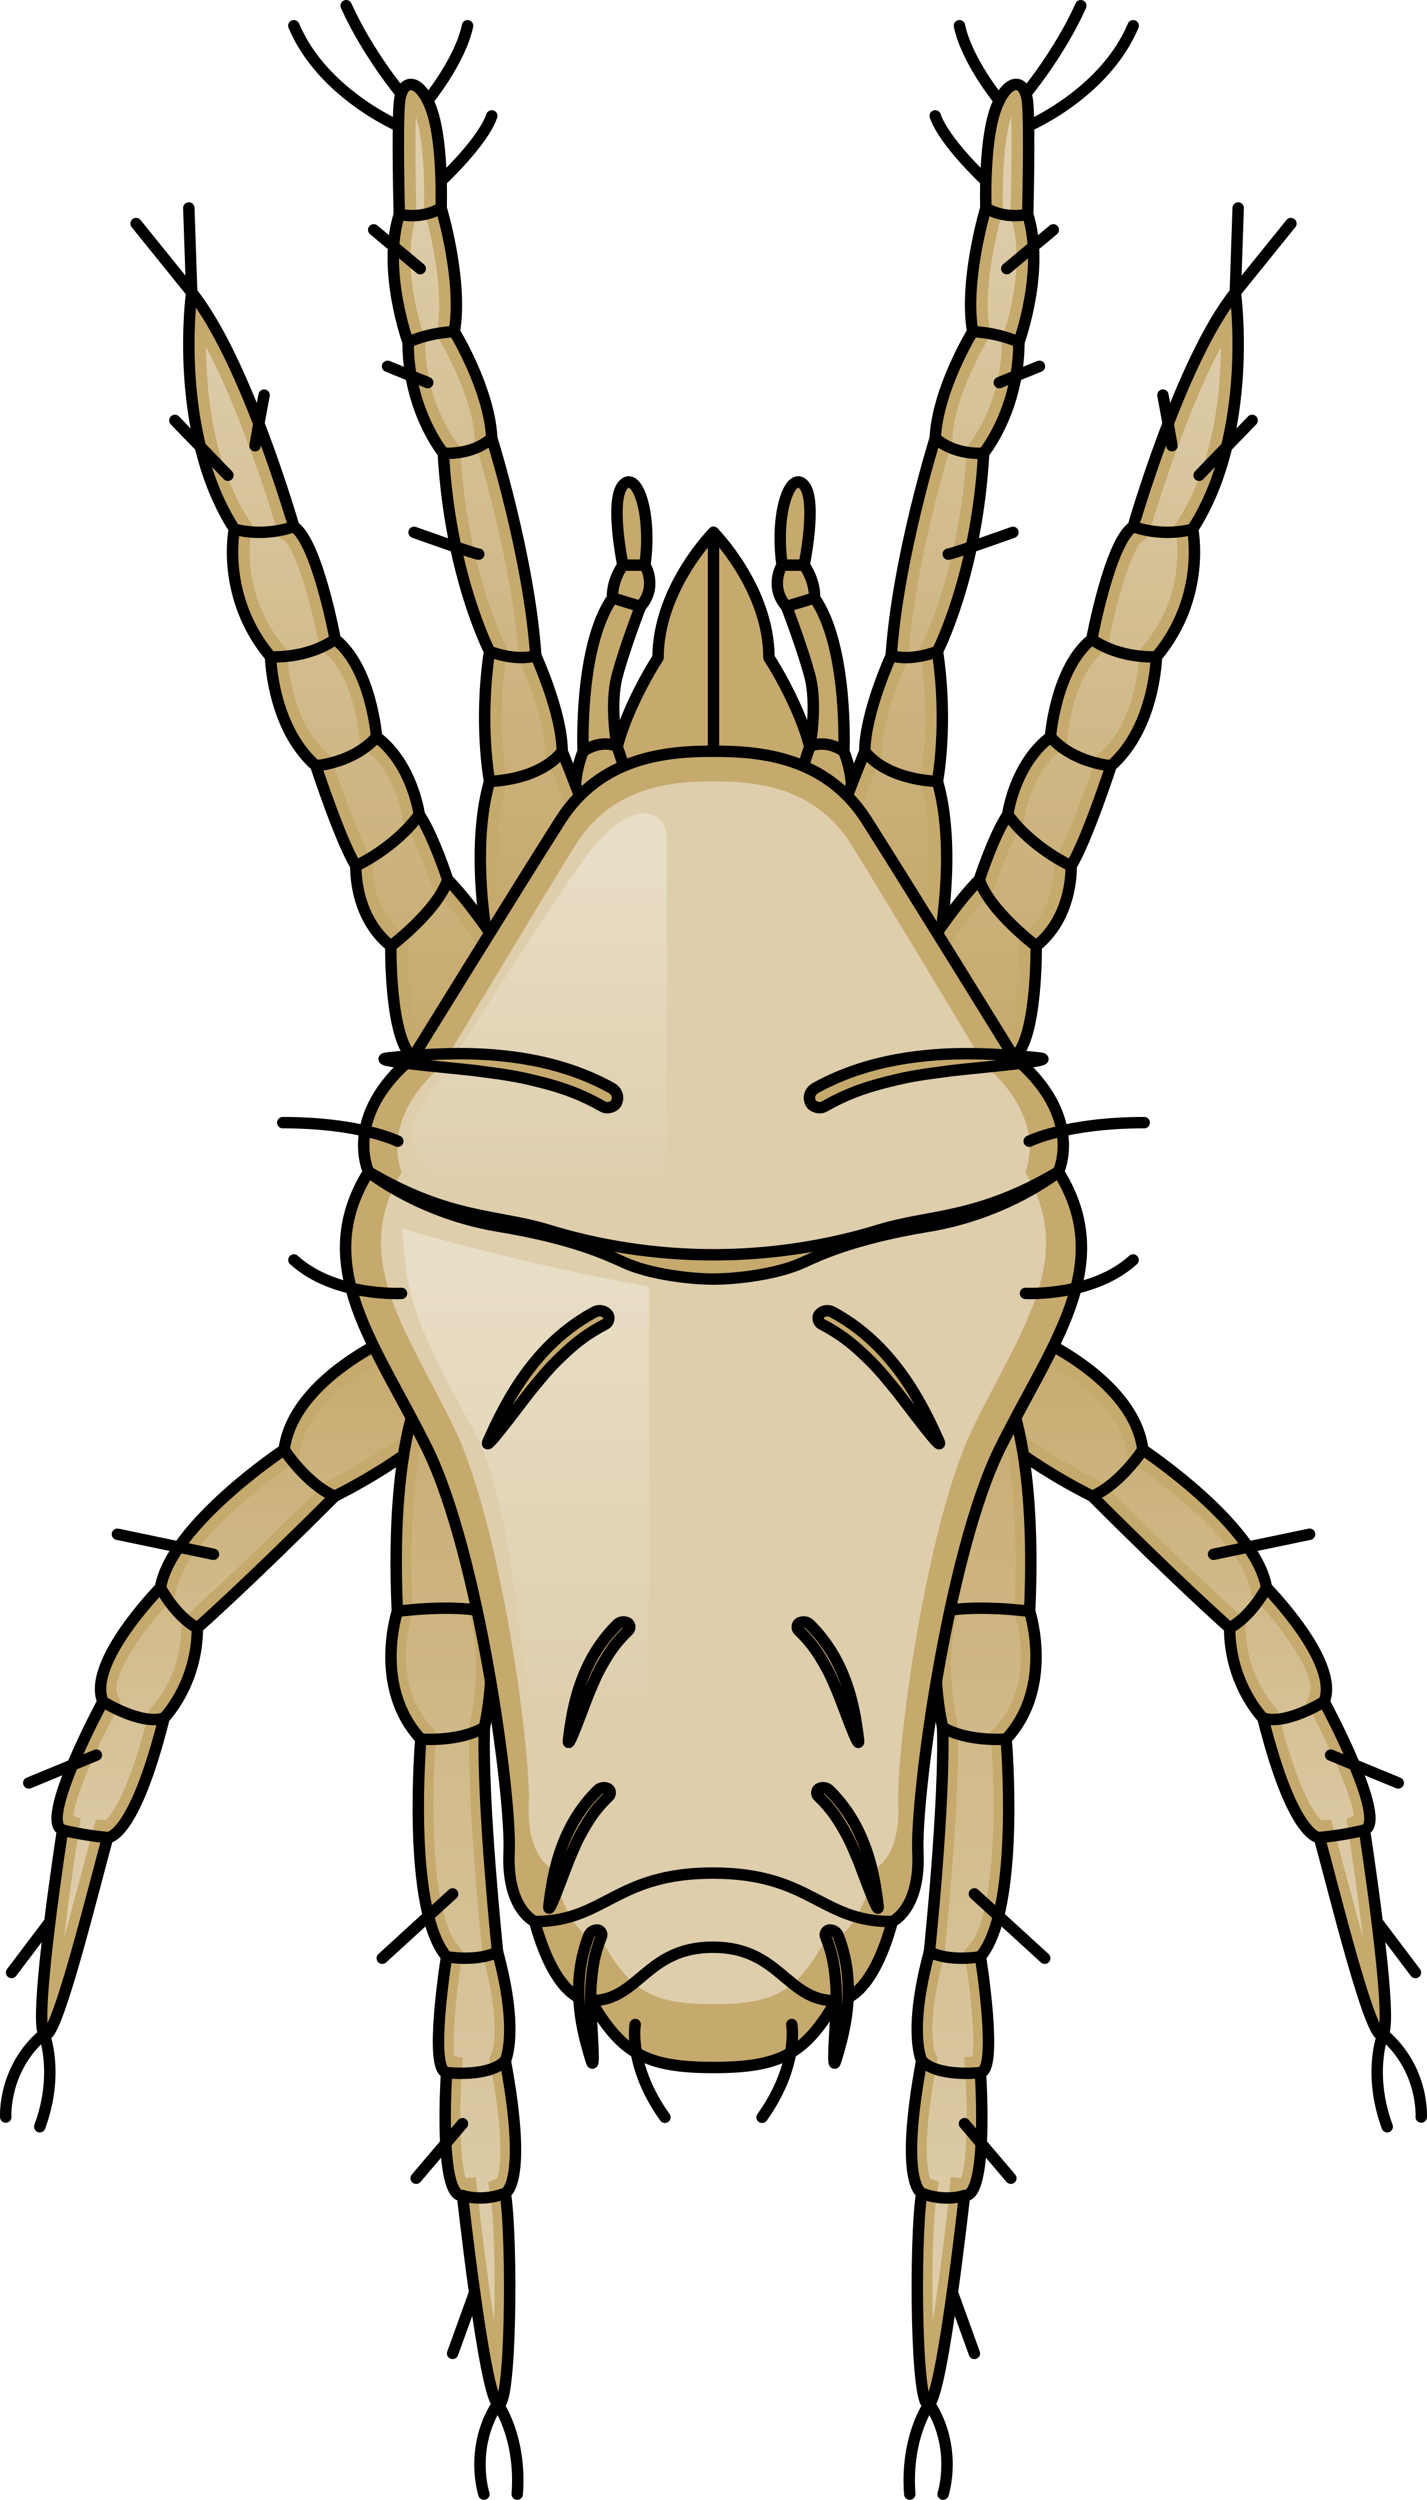 <?xml version="1.0" encoding="utf-8"?>
<!-- Generator: Adobe Illustrator 26.0.2, SVG Export Plug-In . SVG Version: 6.00 Build 0)  -->
<svg version="1.1" id="Camada_1" xmlns="http://www.w3.org/2000/svg" xmlns:xlink="http://www.w3.org/1999/xlink" x="0px" y="0px"
	 width="125px" height="218.886px" viewBox="0 0 125 218.886" enable-background="new 0 0 125 218.886" xml:space="preserve">
<g>
	<g>
		<g>
			<path fill="#C6A96D" d="M34.889,116.815c0,0-9.189,3.75-9.999,10.123c0,0-9.89,6.556-10.834,12.078c0,0-6.46,6.554-5.045,9.977
				c0,0-5.655,10.453-3.53,11.247c0,0-2.558,16.517-1.629,17.857c0.93,1.34,4.44-13.159,5.58-17.199c0,0,2.273,0.177,4.943-10.468
				c0,0,2.912-2.968,2.912-7.889c0,0,4.383-3.867,12.034-11.531c0,0,7.837-3.82,10.529-7.746
				C39.851,123.262,41.761,117.268,34.889,116.815z"/>
			<linearGradient id="SVGID_1_" gradientUnits="userSpaceOnUse" x1="22.154" y1="168.021" x2="22.154" y2="116.73">
				<stop  offset="0" style="stop-color:#DECEAC"/>
				<stop  offset="1" style="stop-color:#C6A96D"/>
			</linearGradient>
			<path fill="url(#SVGID_1_)" d="M5.621,169.628c0.334-2.862,0.78-6.126,1.248-9.145l0.192-1.243l-0.651-0.243
				c0.123-1.429,1.789-5.502,3.819-9.256l0.356-0.658l-0.288-0.696c-0.661-1.599,2.321-5.839,4.728-8.285l0.331-0.337l0.082-0.479
				c0.682-3.986,7.589-9.346,10.194-11.074l0.562-0.373l0.089-0.699c0.55-4.331,6.301-7.7,8.822-8.802
				c1.574,0.152,2.637,0.649,3.16,1.481c0.61,0.969,0.407,2.278,0.301,2.767c-2.151,2.901-7.791,6.064-9.83,7.06l-0.21,0.103
				l-0.169,0.169c-7.523,7.535-11.924,11.43-11.968,11.469l-0.51,0.45v0.705c0,4.177-2.457,6.784-2.482,6.81l-0.276,0.288
				l-0.105,0.403c-1.831,7.301-3.387,9.008-3.777,9.338l-0.829-0.064l-0.325,1.15c-0.225,0.798-0.542,2.001-0.914,3.409
				C6.798,165.291,6.227,167.455,5.621,169.628z"/>
			<path fill="none" stroke="#000000" stroke-linecap="round" stroke-linejoin="round" stroke-miterlimit="10" d="M34.889,116.815
				c0,0-9.189,3.75-9.999,10.123c0,0-9.89,6.556-10.834,12.078c0,0-6.46,6.554-5.045,9.977c0,0-5.655,10.453-3.53,11.247
				c0,0-2.558,16.517-1.629,17.857c0.93,1.34,4.44-13.159,5.58-17.199c0,0,2.273,0.177,4.943-10.468c0,0,2.912-2.968,2.912-7.889
				c0,0,4.383-3.867,12.034-11.531c0,0,7.837-3.82,10.529-7.746C39.851,123.262,41.761,117.268,34.889,116.815z"/>
			<path fill="none" stroke="#000000" stroke-linecap="round" stroke-linejoin="round" stroke-miterlimit="10" d="M24.89,126.938
				c0,0,1.969,3.024,4.432,4.071"/>
			<path fill="none" stroke="#000000" stroke-linecap="round" stroke-linejoin="round" stroke-miterlimit="10" d="M14.056,139.016
				c0,0,1.297,2.495,3.232,3.524"/>
			<path fill="none" stroke="#000000" stroke-linecap="round" stroke-linejoin="round" stroke-miterlimit="10" d="M9.011,148.992
				c0,0,3.352,2.11,5.365,1.437"/>
			<path fill="none" stroke="#000000" stroke-linecap="round" stroke-linejoin="round" stroke-miterlimit="10" d="M5.481,160.239
				c0,0,1.659,0.44,3.952,0.658"/>
			
				<line fill="none" stroke="#000000" stroke-linecap="round" stroke-linejoin="round" stroke-miterlimit="10" x1="18.696" y1="136.093" x2="10.286" y2="134.338"/>
			
				<line fill="none" stroke="#000000" stroke-linecap="round" stroke-linejoin="round" stroke-miterlimit="10" x1="8.441" y1="153.675" x2="2.52" y2="156.116"/>
			
				<line fill="none" stroke="#000000" stroke-linecap="round" stroke-linejoin="round" stroke-miterlimit="10" x1="4.365" y1="168.281" x2="1.015" y2="172.714"/>
			<path fill="none" stroke="#000000" stroke-linecap="round" stroke-linejoin="round" stroke-miterlimit="10" d="M0.504,185.369
				c0,0-0.265-4.248,3.348-7.273c0,0,1.371,3.39-0.368,8.121"/>
		</g>
		<g>
			<path fill="#C6A96D" d="M90.111,116.815c0,0,9.189,3.75,9.999,10.123c0,0,9.89,6.556,10.834,12.078c0,0,6.46,6.554,5.045,9.977
				c0,0,5.655,10.453,3.53,11.247c0,0,2.558,16.517,1.629,17.857c-0.93,1.34-4.44-13.159-5.58-17.199c0,0-2.273,0.177-4.943-10.468
				c0,0-2.912-2.968-2.912-7.889c0,0-4.383-3.867-12.034-11.531c0,0-7.837-3.82-10.529-7.746
				C85.149,123.262,83.239,117.268,90.111,116.815z"/>
			
				<linearGradient id="SVGID_00000116203757361332980110000010016084943478287500_" gradientUnits="userSpaceOnUse" x1="-1212.364" y1="168.021" x2="-1212.364" y2="116.73" gradientTransform="matrix(-1 0 0 1 -1109.518 0)">
				<stop  offset="0" style="stop-color:#DECEAC"/>
				<stop  offset="1" style="stop-color:#C6A96D"/>
			</linearGradient>
			<path fill="url(#SVGID_00000116203757361332980110000010016084943478287500_)" d="M119.379,169.628
				c-0.334-2.862-0.78-6.126-1.248-9.145l-0.192-1.243l0.651-0.243c-0.123-1.429-1.789-5.502-3.819-9.256l-0.356-0.658l0.288-0.696
				c0.661-1.599-2.321-5.839-4.728-8.285l-0.331-0.337l-0.082-0.479c-0.682-3.986-7.589-9.346-10.194-11.074l-0.562-0.373
				l-0.089-0.699c-0.55-4.331-6.301-7.7-8.822-8.802c-1.574,0.152-2.637,0.649-3.16,1.481c-0.61,0.969-0.407,2.278-0.3,2.767
				c2.151,2.901,7.791,6.064,9.83,7.06l0.21,0.103l0.169,0.169c7.523,7.535,11.924,11.43,11.968,11.469l0.51,0.45v0.705
				c0,4.177,2.457,6.784,2.482,6.81l0.276,0.288l0.105,0.403c1.831,7.301,3.387,9.008,3.777,9.338l0.829-0.064l0.325,1.15
				c0.225,0.798,0.542,2.001,0.914,3.409C118.202,165.291,118.773,167.455,119.379,169.628z"/>
			<path fill="none" stroke="#000000" stroke-linecap="round" stroke-linejoin="round" stroke-miterlimit="10" d="M90.111,116.815
				c0,0,9.189,3.75,9.999,10.123c0,0,9.89,6.556,10.834,12.078c0,0,6.46,6.554,5.045,9.977c0,0,5.655,10.453,3.53,11.247
				c0,0,2.558,16.517,1.629,17.857c-0.93,1.34-4.44-13.159-5.58-17.199c0,0-2.273,0.177-4.943-10.468c0,0-2.912-2.968-2.912-7.889
				c0,0-4.383-3.867-12.034-11.531c0,0-7.837-3.82-10.529-7.746C85.149,123.262,83.239,117.268,90.111,116.815z"/>
			<path fill="none" stroke="#000000" stroke-linecap="round" stroke-linejoin="round" stroke-miterlimit="10" d="M100.11,126.938
				c0,0-1.969,3.024-4.432,4.071"/>
			<path fill="none" stroke="#000000" stroke-linecap="round" stroke-linejoin="round" stroke-miterlimit="10" d="M110.944,139.016
				c0,0-1.297,2.495-3.232,3.524"/>
			<path fill="none" stroke="#000000" stroke-linecap="round" stroke-linejoin="round" stroke-miterlimit="10" d="M115.989,148.992
				c0,0-3.352,2.11-5.365,1.437"/>
			<path fill="none" stroke="#000000" stroke-linecap="round" stroke-linejoin="round" stroke-miterlimit="10" d="M119.519,160.239
				c0,0-1.659,0.44-3.952,0.658"/>
			
				<line fill="none" stroke="#000000" stroke-linecap="round" stroke-linejoin="round" stroke-miterlimit="10" x1="106.304" y1="136.093" x2="114.714" y2="134.338"/>
			
				<line fill="none" stroke="#000000" stroke-linecap="round" stroke-linejoin="round" stroke-miterlimit="10" x1="116.559" y1="153.675" x2="122.48" y2="156.116"/>
			
				<line fill="none" stroke="#000000" stroke-linecap="round" stroke-linejoin="round" stroke-miterlimit="10" x1="120.635" y1="168.281" x2="123.985" y2="172.714"/>
			<path fill="none" stroke="#000000" stroke-linecap="round" stroke-linejoin="round" stroke-miterlimit="10" d="M124.496,185.369
				c0,0,0.265-4.248-3.348-7.273c0,0-1.37,3.39,0.368,8.121"/>
		</g>
	</g>
	<g>
		<g>
			<path fill="#C6A96D" d="M39.117,118.309c0,0-5.186,2.899-4.312,22.781c0,0-2.171,6.627,2.059,11.183
				c0,0-1.273,14.911,2.253,19.053c0,0-1.591,9.941,0,10.148c0,0-0.73,10.976,1.398,10.769c0,0,1.889,17.189,3.072,18.225
				c1.183,1.036,1.328-14.29,0.676-18.432c0,0,2.007-0.828,0-11.598c0,0,1.236-2.485-0.676-9.527c0,0-1.365-13.047-1.155-19.675
				c0,0,1.337-5.592,0-10.148c0,0,1.323-11.183,1.831-14.083C44.77,124.108,41.479,114.688,39.117,118.309z"/>
			
				<linearGradient id="SVGID_00000151528687346738092500000014412578896734453680_" gradientUnits="userSpaceOnUse" x1="39.696" y1="200.627" x2="39.696" y2="113.489">
				<stop  offset="0" style="stop-color:#DECEAC"/>
				<stop  offset="1" style="stop-color:#C6A96D"/>
			</linearGradient>
			<path fill="url(#SVGID_00000151528687346738092500000014412578896734453680_)" d="M43.289,203.249
				c-0.509-3.297-1.042-7.413-1.457-11.189l-0.158-1.434l-0.88,0.085c-0.445-1.194-0.612-5.222-0.354-9.124l0.096-1.438
				l-0.736-0.096c-0.195-1.295,0.065-4.968,0.623-8.46l0.121-0.754l-0.47-0.553c-2.257-2.652-2.356-12.368-1.888-17.87l0.062-0.726
				l-0.468-0.504c-3.528-3.8-1.804-9.348-1.728-9.582l0.091-0.283l-0.012-0.307c-0.799-18.18,3.577-21.36,3.622-21.39l0.289-0.162
				l0.145-0.266c0.064-0.097,0.113-0.155,0.146-0.188c1.18,0.5,2.927,6.002,2.629,7.706c-0.51,2.912-1.789,13.717-1.844,14.176
				l-0.041,0.342l0.096,0.328c1.197,4.082-0.009,9.234-0.022,9.285l-0.039,0.166l-0.006,0.172
				c-0.212,6.666,1.107,19.367,1.163,19.904l0.014,0.135l0.035,0.13c1.657,6.103,0.772,8.381,0.763,8.402l-0.245,0.492l0.127,0.5
				c0.992,5.325,0.953,7.975,0.745,9.26c-0.062,0.387-0.135,0.614-0.185,0.737l-0.764,0.315l0.196,1.239
				C43.29,194.426,43.388,199.219,43.289,203.249z"/>
			<path fill="none" stroke="#000000" stroke-linecap="round" stroke-linejoin="round" stroke-miterlimit="10" d="M39.117,118.309
				c0,0-5.186,2.899-4.312,22.781c0,0-2.171,6.627,2.059,11.183c0,0-1.273,14.911,2.253,19.053c0,0-1.591,9.941,0,10.148
				c0,0-0.73,10.976,1.398,10.769c0,0,1.889,17.189,3.072,18.225c1.183,1.036,1.328-14.29,0.676-18.432c0,0,2.007-0.828,0-11.598
				c0,0,1.236-2.485-0.676-9.527c0,0-1.365-13.047-1.155-19.675c0,0,1.337-5.592,0-10.148c0,0,1.323-11.183,1.831-14.083
				C44.77,124.108,41.479,114.688,39.117,118.309z"/>
			<path fill="none" stroke="#000000" stroke-linecap="round" stroke-linejoin="round" stroke-miterlimit="10" d="M34.805,141.09
				c0,0,4.515-0.621,7.627,0"/>
			<path fill="none" stroke="#000000" stroke-linecap="round" stroke-linejoin="round" stroke-miterlimit="10" d="M36.864,152.273
				c0,0,3.37,0.286,5.568-1.036"/>
			<path fill="none" stroke="#000000" stroke-linecap="round" stroke-linejoin="round" stroke-miterlimit="10" d="M39.117,171.327
				c0,0,2.591,0.497,4.47-0.414"/>
			<path fill="none" stroke="#000000" stroke-linecap="round" stroke-linejoin="round" stroke-miterlimit="10" d="M39.117,181.475
				c0,0,3.703,0.447,5.145-1.036"/>
			<path fill="none" stroke="#000000" stroke-linecap="round" stroke-linejoin="round" stroke-miterlimit="10" d="M40.515,192.244
				c0,0,1.708,0.592,3.748-0.207"/>
			
				<line fill="none" stroke="#000000" stroke-linecap="round" stroke-linejoin="round" stroke-miterlimit="10" x1="39.648" y1="165.832" x2="33.485" y2="171.462"/>
			
				<line fill="none" stroke="#000000" stroke-linecap="round" stroke-linejoin="round" stroke-miterlimit="10" x1="40.515" y1="185.949" x2="36.455" y2="190.726"/>
			
				<line fill="none" stroke="#000000" stroke-linecap="round" stroke-linejoin="round" stroke-miterlimit="10" x1="41.575" y1="200.735" x2="39.648" y2="206.065"/>
			<path fill="none" stroke="#000000" stroke-linecap="round" stroke-linejoin="round" stroke-miterlimit="10" d="M42.388,218.386
				c0,0-1.316-4.017,1.198-7.917c0,0,2.103,2.888,1.722,7.917"/>
		</g>
		<g>
			<path fill="#C6A96D" d="M85.883,118.309c0,0,5.186,2.899,4.312,22.781c0,0,2.171,6.627-2.059,11.183
				c0,0,1.273,14.911-2.253,19.053c0,0,1.591,9.941,0,10.148c0,0,0.73,10.976-1.398,10.769c0,0-1.889,17.189-3.072,18.225
				s-1.328-14.29-0.676-18.432c0,0-2.007-0.828,0-11.598c0,0-1.236-2.485,0.676-9.527c0,0,1.365-13.047,1.155-19.675
				c0,0-1.337-5.592,0-10.148c0,0-1.323-11.183-1.831-14.083C80.23,124.108,83.521,114.688,85.883,118.309z"/>
			
				<linearGradient id="SVGID_00000041259844865784116230000011936843206579637430_" gradientUnits="userSpaceOnUse" x1="85.306" y1="200.627" x2="85.306" y2="113.489">
				<stop  offset="0" style="stop-color:#DECEAC"/>
				<stop  offset="1" style="stop-color:#C6A96D"/>
			</linearGradient>
			<path fill="url(#SVGID_00000041259844865784116230000011936843206579637430_)" d="M81.711,203.249
				c-0.099-4.03-0.002-8.823,0.333-10.949l0.196-1.239l-0.763-0.315c-0.199-0.5-0.79-2.756,0.559-9.997l0.103-0.552l-0.245-0.492
				c0,0.001,0,0.001,0,0.001c0.004,0-0.859-2.288,0.787-8.352l0.035-0.13l0.014-0.135c0.056-0.537,1.375-13.238,1.163-19.904
				l-0.005-0.17l-0.039-0.166c-0.013-0.052-1.213-5.227-0.022-9.287l0.096-0.328l-0.041-0.342
				c-0.054-0.459-1.334-11.264-1.844-14.176c-0.296-1.691,1.423-7.125,2.636-7.697c0.033,0.034,0.08,0.091,0.138,0.18l0.191,0.293
				l0.289,0.162c-0.002,0.002,4.374,3.183,3.575,21.362l-0.013,0.307l0.094,0.288c0.073,0.229,1.798,5.777-1.73,9.577l-0.468,0.503
				l0.062,0.727c0.468,5.502,0.369,15.218-1.888,17.87l-0.47,0.553l0.121,0.754c0.558,3.492,0.818,7.164,0.623,8.46l-0.736,0.096
				l0.095,1.438c0.258,3.905,0.091,7.936-0.355,9.127l-0.935-0.091l-0.102,1.437C82.753,195.836,82.22,199.952,81.711,203.249z"/>
			<path fill="none" stroke="#000000" stroke-linecap="round" stroke-linejoin="round" stroke-miterlimit="10" d="M85.883,118.309
				c0,0,5.186,2.899,4.312,22.781c0,0,2.171,6.627-2.059,11.183c0,0,1.273,14.911-2.253,19.053c0,0,1.591,9.941,0,10.148
				c0,0,0.73,10.976-1.398,10.769c0,0-1.889,17.189-3.072,18.225s-1.328-14.29-0.676-18.432c0,0-2.007-0.828,0-11.598
				c0,0-1.236-2.485,0.676-9.527c0,0,1.365-13.047,1.155-19.675c0,0-1.337-5.592,0-10.148c0,0-1.323-11.183-1.831-14.083
				C80.23,124.108,83.521,114.688,85.883,118.309z"/>
			<path fill="none" stroke="#000000" stroke-linecap="round" stroke-linejoin="round" stroke-miterlimit="10" d="M90.195,141.09
				c0,0-4.515-0.621-7.627,0"/>
			<path fill="none" stroke="#000000" stroke-linecap="round" stroke-linejoin="round" stroke-miterlimit="10" d="M88.136,152.273
				c0,0-3.37,0.286-5.568-1.036"/>
			<path fill="none" stroke="#000000" stroke-linecap="round" stroke-linejoin="round" stroke-miterlimit="10" d="M85.883,171.327
				c0,0-2.591,0.497-4.47-0.414"/>
			<path fill="none" stroke="#000000" stroke-linecap="round" stroke-linejoin="round" stroke-miterlimit="10" d="M85.883,181.475
				c0,0-3.703,0.447-5.145-1.036"/>
			<path fill="none" stroke="#000000" stroke-linecap="round" stroke-linejoin="round" stroke-miterlimit="10" d="M84.485,192.244
				c0,0-1.708,0.592-3.748-0.207"/>
			
				<line fill="none" stroke="#000000" stroke-linecap="round" stroke-linejoin="round" stroke-miterlimit="10" x1="85.352" y1="165.832" x2="91.515" y2="171.462"/>
			
				<line fill="none" stroke="#000000" stroke-linecap="round" stroke-linejoin="round" stroke-miterlimit="10" x1="84.485" y1="185.949" x2="88.545" y2="190.726"/>
			
				<line fill="none" stroke="#000000" stroke-linecap="round" stroke-linejoin="round" stroke-miterlimit="10" x1="83.425" y1="200.735" x2="85.352" y2="206.065"/>
			<path fill="none" stroke="#000000" stroke-linecap="round" stroke-linejoin="round" stroke-miterlimit="10" d="M82.612,218.386
				c0,0,1.316-4.017-1.198-7.917c0,0-2.103,2.888-1.722,7.917"/>
		</g>
	</g>
	<g>
		<g>
			<path fill="#C6A96D" stroke="#000000" stroke-linecap="round" stroke-linejoin="round" stroke-miterlimit="10" d="M62.5,65.777
				V46.612c0,0-4.856,4.887-4.856,10.968c0,0-4.44,6.725-3.992,11.549L62.5,65.777z"/>
			<path fill="#C6A96D" stroke="#000000" stroke-linecap="round" stroke-linejoin="round" stroke-miterlimit="10" d="M62.5,65.777
				V46.612c0,0,4.856,4.887,4.856,10.968c0,0,4.44,6.725,3.992,11.549L62.5,65.777z"/>
		</g>
		<g>
			<path fill="#C6A96D" d="M54.561,49.483c0,0-1.161-5.619,0-6.992c1.161-1.373,2.58,2.248,1.935,6.992c0,0,1.161,1.873-0.387,3.621
				c0,0-1.419,3.669-2.064,6.142c-0.645,2.473,0,6.094,0,6.094s1.421,3.726,1.291,5.983l-4.258,1.259c0,0-1.548-2.852,0-6.795
				c0,0-0.399-9.18,2.574-13.432C53.652,52.355,53.529,50.981,54.561,49.483z"/>
			<path fill="none" stroke="#000000" stroke-linecap="round" stroke-linejoin="round" stroke-miterlimit="10" d="M54.561,49.483
				c0,0-1.161-5.619,0-6.992c1.161-1.373,2.58,2.248,1.935,6.992c0,0,1.161,1.873-0.387,3.621c0,0-1.419,3.669-2.064,6.142
				c-0.645,2.473,0,6.094,0,6.094s1.421,3.726,1.291,5.983l-4.258,1.259c0,0-1.548-2.852,0-6.795c0,0-0.399-9.18,2.574-13.432
				C53.652,52.355,53.529,50.981,54.561,49.483z"/>
			
				<line fill="none" stroke="#000000" stroke-linecap="round" stroke-linejoin="round" stroke-miterlimit="10" x1="54.561" y1="49.483" x2="56.496" y2="49.483"/>
			
				<line fill="none" stroke="#000000" stroke-linecap="round" stroke-linejoin="round" stroke-miterlimit="10" x1="53.652" y1="52.355" x2="56.109" y2="53.104"/>
			<path fill="none" stroke="#000000" stroke-linecap="round" stroke-linejoin="round" stroke-miterlimit="10" d="M51.079,65.787
				c0,0,1.419-1.071,2.967-0.447"/>
		</g>
		<g>
			<path fill="#C6A96D" d="M70.439,49.483c0,0,1.161-5.619,0-6.992c-1.161-1.373-2.58,2.248-1.935,6.992
				c0,0-1.161,1.873,0.387,3.621c0,0,1.419,3.669,2.064,6.142c0.645,2.473,0,6.094,0,6.094s-1.421,3.726-1.291,5.983l4.258,1.259
				c0,0,1.548-2.852,0-6.795c0,0,0.399-9.18-2.574-13.432C71.348,52.355,71.47,50.981,70.439,49.483z"/>
			<path fill="none" stroke="#000000" stroke-linecap="round" stroke-linejoin="round" stroke-miterlimit="10" d="M70.439,49.483
				c0,0,1.161-5.619,0-6.992c-1.161-1.373-2.58,2.248-1.935,6.992c0,0-1.161,1.873,0.387,3.621c0,0,1.419,3.669,2.064,6.142
				c0.645,2.473,0,6.094,0,6.094s-1.421,3.726-1.291,5.983l4.258,1.259c0,0,1.548-2.852,0-6.795c0,0,0.399-9.18-2.574-13.432
				C71.348,52.355,71.47,50.981,70.439,49.483z"/>
			
				<line fill="none" stroke="#000000" stroke-linecap="round" stroke-linejoin="round" stroke-miterlimit="10" x1="70.439" y1="49.483" x2="68.504" y2="49.483"/>
			
				<line fill="none" stroke="#000000" stroke-linecap="round" stroke-linejoin="round" stroke-miterlimit="10" x1="71.348" y1="52.355" x2="68.891" y2="53.104"/>
			<path fill="none" stroke="#000000" stroke-linecap="round" stroke-linejoin="round" stroke-miterlimit="10" d="M73.921,65.787
				c0,0-1.419-1.071-2.967-0.447"/>
		</g>
	</g>
	<g>
		<g>
			<path fill="#C6A96D" d="M43.076,84.468c0,0-2.121-9.332-0.193-16.051c0,0-0.964-5.039,0-11.385c0,0-3.471-6.719-4.049-17.358
				c0,0-3.085-3.733-3.085-9.706c0,0-2.314-6.346-0.771-11.199c0,0-0.193-7.279,0-9.706c0.193-2.426,1.928-2.24,2.892,0.747
				c0.964,2.986,0.771,8.399,0.771,8.399s1.928,6.346,1.157,10.825c0,0,3.085,5.039,3.278,9.332c0,0,3.278,10.452,3.856,19.038
				c0,0,2.314,5.039,2.314,8.399c0,0,3.856,9.332,4.628,13.625L43.076,84.468z"/>
			
				<linearGradient id="SVGID_00000125588099305066212380000011336888367678947208_" gradientUnits="userSpaceOnUse" x1="44.05" y1="15.464" x2="44.05" y2="79.477">
				<stop  offset="0" style="stop-color:#DECEAC"/>
				<stop  offset="1" style="stop-color:#C6A96D"/>
			</linearGradient>
			<path fill="url(#SVGID_00000125588099305066212380000011336888367678947208_)" d="M44.195,82.29
				c-0.484-2.967-1.172-8.921,0.13-13.46l0.098-0.343l-0.066-0.352c-0.009-0.048-0.9-4.889,0.009-10.88l0.073-0.481l-0.224-0.433
				c-0.032-0.062-3.332-6.6-3.884-16.75l-0.026-0.494l-0.315-0.381c-0.023-0.028-2.742-3.436-2.742-8.75v-0.264l-0.09-0.249
				c-0.021-0.059-2.117-5.936-0.751-10.231l0.077-0.241l-0.007-0.253c-0.002-0.063-0.146-5.609-0.056-8.521
				c0.007,0.021,0.014,0.042,0.021,0.063c0.871,2.697,0.702,7.834,0.7,7.886l-0.009,0.249l0.072,0.239
				c0.019,0.061,1.815,6.065,1.114,10.135l-0.096,0.556l0.294,0.481c0.029,0.048,2.886,4.771,3.059,8.617l0.009,0.195l0.059,0.186
				c0.032,0.104,3.231,10.388,3.791,18.69l0.019,0.274l0.115,0.25c0.605,1.322,2.177,5.294,2.177,7.773v0.298l0.114,0.275
				c0.035,0.084,3.202,7.772,4.294,12.199L44.195,82.29z"/>
			<path fill="none" stroke="#000000" stroke-linecap="round" stroke-linejoin="round" stroke-miterlimit="10" d="M43.076,84.468
				c0,0-2.121-9.332-0.193-16.051c0,0-0.964-5.039,0-11.385c0,0-3.471-6.719-4.049-17.358c0,0-3.085-3.733-3.085-9.706
				c0,0-2.314-6.346-0.771-11.199c0,0-0.193-7.279,0-9.706c0.193-2.426,1.928-2.24,2.892,0.747c0.964,2.986,0.771,8.399,0.771,8.399
				s1.928,6.346,1.157,10.825c0,0,3.085,5.039,3.278,9.332c0,0,3.278,10.452,3.856,19.038c0,0,2.314,5.039,2.314,8.399
				c0,0,3.856,9.332,4.628,13.625L43.076,84.468z"/>
			<path fill="none" stroke="#000000" stroke-linecap="round" stroke-linejoin="round" stroke-miterlimit="10" d="M34.978,18.768
				c0,0,1.955,0.484,3.664-0.56"/>
			<path fill="none" stroke="#000000" stroke-linecap="round" stroke-linejoin="round" stroke-miterlimit="10" d="M35.749,29.967
				c0,0,1.572-0.795,4.049-0.933"/>
			<path fill="none" stroke="#000000" stroke-linecap="round" stroke-linejoin="round" stroke-miterlimit="10" d="M38.834,39.673
				c0,0,2.438,0.271,4.242-1.307"/>
			<path fill="none" stroke="#000000" stroke-linecap="round" stroke-linejoin="round" stroke-miterlimit="10" d="M42.883,57.031
				c0,0,2.251,0.925,4.049,0.373"/>
			<path fill="none" stroke="#000000" stroke-linecap="round" stroke-linejoin="round" stroke-miterlimit="10" d="M42.883,68.416
				c0,0,4.273-0.021,6.363-2.613"/>
			<path fill="none" stroke="#000000" stroke-linecap="round" stroke-linejoin="round" stroke-miterlimit="10" d="M34.904,11.026
				c0,0-6.673-2.852-9.165-8.772"/>
			<path fill="none" stroke="#000000" stroke-linecap="round" stroke-linejoin="round" stroke-miterlimit="10" d="M35.145,8.204
				c0,0-2.95-3.538-4.819-7.704"/>
			<path fill="none" stroke="#000000" stroke-linecap="round" stroke-linejoin="round" stroke-miterlimit="10" d="M37.466,8.801
				c0,0,2.848-3.477,3.489-6.547"/>
			<path fill="none" stroke="#000000" stroke-linecap="round" stroke-linejoin="round" stroke-miterlimit="10" d="M38.641,15.843
				c0,0,3.65-3.393,4.435-5.695"/>
			
				<line fill="none" stroke="#000000" stroke-linecap="round" stroke-linejoin="round" stroke-miterlimit="10" x1="36.81" y1="23.523" x2="32.736" y2="20.125"/>
			
				<line fill="none" stroke="#000000" stroke-linecap="round" stroke-linejoin="round" stroke-miterlimit="10" x1="37.466" y1="33.5" x2="33.951" y2="32.075"/>
			<path fill="none" stroke="#000000" stroke-linecap="round" stroke-linejoin="round" stroke-miterlimit="10" d="M41.935,48.52
				c-0.34,0-5.663-1.908-5.663-1.908"/>
		</g>
		<g>
			<path fill="#C6A96D" d="M81.924,84.468c0,0,2.121-9.332,0.193-16.051c0,0,0.964-5.039,0-11.385c0,0,3.471-6.719,4.049-17.358
				c0,0,3.085-3.733,3.085-9.706c0,0,2.314-6.346,0.771-11.199c0,0,0.193-7.279,0-9.706s-1.928-2.24-2.892,0.747
				c-0.964,2.986-0.771,8.399-0.771,8.399s-1.928,6.346-1.157,10.825c0,0-3.085,5.039-3.278,9.332c0,0-3.278,10.452-3.856,19.038
				c0,0-2.314,5.039-2.314,8.399c0,0-3.856,9.332-4.628,13.625L81.924,84.468z"/>
			
				<linearGradient id="SVGID_00000041267167433402203610000014425513979791830709_" gradientUnits="userSpaceOnUse" x1="80.95" y1="15.464" x2="80.95" y2="79.477">
				<stop  offset="0" style="stop-color:#DECEAC"/>
				<stop  offset="1" style="stop-color:#C6A96D"/>
			</linearGradient>
			<path fill="url(#SVGID_00000041267167433402203610000014425513979791830709_)" d="M72.845,78.575
				c1.092-4.427,4.26-12.115,4.294-12.199l0.114-0.275v-0.298c0-2.487,1.572-6.454,2.177-7.772l0.115-0.25l0.019-0.275
				c0.56-8.303,3.759-18.587,3.791-18.69l0.059-0.186l0.009-0.195c0.173-3.847,3.03-8.569,3.059-8.617l0.293-0.48l-0.095-0.557
				c-0.701-4.069,1.096-10.074,1.114-10.135l0.072-0.238l-0.009-0.25c-0.002-0.052-0.171-5.188,0.7-7.886
				c0.007-0.021,0.014-0.043,0.021-0.063c0.091,2.913-0.054,8.458-0.056,8.521l-0.007,0.253l0.077,0.241
				c1.366,4.296-0.729,10.173-0.751,10.231l-0.09,0.248l0,0.265c0,5.314-2.718,8.722-2.745,8.755l-0.307,0.379l-0.03,0.491
				c-0.552,10.15-3.852,16.688-3.885,16.752l-0.221,0.431l0.072,0.481c0.91,5.991,0.019,10.832,0.009,10.88l-0.066,0.35l0.098,0.345
				c1.303,4.539,0.615,10.493,0.13,13.46L72.845,78.575z"/>
			<path fill="none" stroke="#000000" stroke-linecap="round" stroke-linejoin="round" stroke-miterlimit="10" d="M81.924,84.468
				c0,0,2.121-9.332,0.193-16.051c0,0,0.964-5.039,0-11.385c0,0,3.471-6.719,4.049-17.358c0,0,3.085-3.733,3.085-9.706
				c0,0,2.314-6.346,0.771-11.199c0,0,0.193-7.279,0-9.706s-1.928-2.24-2.892,0.747c-0.964,2.986-0.771,8.399-0.771,8.399
				s-1.928,6.346-1.157,10.825c0,0-3.085,5.039-3.278,9.332c0,0-3.278,10.452-3.856,19.038c0,0-2.314,5.039-2.314,8.399
				c0,0-3.856,9.332-4.628,13.625L81.924,84.468z"/>
			<path fill="none" stroke="#000000" stroke-linecap="round" stroke-linejoin="round" stroke-miterlimit="10" d="M90.022,18.768
				c0,0-1.955,0.484-3.664-0.56"/>
			<path fill="none" stroke="#000000" stroke-linecap="round" stroke-linejoin="round" stroke-miterlimit="10" d="M89.251,29.967
				c0,0-1.572-0.795-4.049-0.933"/>
			<path fill="none" stroke="#000000" stroke-linecap="round" stroke-linejoin="round" stroke-miterlimit="10" d="M86.166,39.673
				c0,0-2.438,0.271-4.242-1.307"/>
			<path fill="none" stroke="#000000" stroke-linecap="round" stroke-linejoin="round" stroke-miterlimit="10" d="M82.117,57.031
				c0,0-2.251,0.925-4.049,0.373"/>
			<path fill="none" stroke="#000000" stroke-linecap="round" stroke-linejoin="round" stroke-miterlimit="10" d="M82.117,68.416
				c0,0-4.273-0.021-6.363-2.613"/>
			<path fill="none" stroke="#000000" stroke-linecap="round" stroke-linejoin="round" stroke-miterlimit="10" d="M90.096,11.026
				c0,0,6.673-2.852,9.165-8.772"/>
			<path fill="none" stroke="#000000" stroke-linecap="round" stroke-linejoin="round" stroke-miterlimit="10" d="M89.855,8.204
				c0,0,2.95-3.538,4.819-7.704"/>
			<path fill="none" stroke="#000000" stroke-linecap="round" stroke-linejoin="round" stroke-miterlimit="10" d="M87.534,8.801
				c0,0-2.849-3.477-3.489-6.547"/>
			<path fill="none" stroke="#000000" stroke-linecap="round" stroke-linejoin="round" stroke-miterlimit="10" d="M86.359,15.843
				c0,0-3.65-3.393-4.435-5.695"/>
			
				<line fill="none" stroke="#000000" stroke-linecap="round" stroke-linejoin="round" stroke-miterlimit="10" x1="88.19" y1="23.523" x2="92.264" y2="20.125"/>
			
				<line fill="none" stroke="#000000" stroke-linecap="round" stroke-linejoin="round" stroke-miterlimit="10" x1="87.534" y1="33.5" x2="91.049" y2="32.075"/>
			<path fill="none" stroke="#000000" stroke-linecap="round" stroke-linejoin="round" stroke-miterlimit="10" d="M83.065,48.52
				c0.34,0,5.663-1.908,5.663-1.908"/>
		</g>
	</g>
	<g>
		<g>
			<path fill="#C6A96D" d="M16.792,25.606c0,0-1.699,12.279,3.738,20.721c0,0-1.246,5.92,3.171,11.183c0,0,0.113,6.14,3.964,9.538
				c0,0,2.152,6.578,3.511,8.771c0,0-0.227,4.385,3.058,7.017c0,0-0.113,8.113,1.925,9.757s11.1-4.166,11.1-4.166
				s-4.757-8.113-8.042-11.402c0,0-1.246-3.837-2.492-5.701c0,0-0.566-4.385-3.738-6.797c0,0-0.453-6.03-3.624-8.551
				c0,0-1.586-8.551-3.624-9.867C25.739,46.108,21.548,31.527,16.792,25.606z"/>
			
				<linearGradient id="SVGID_00000005232936945348389510000013351183728520199853_" gradientUnits="userSpaceOnUse" x1="31.625" y1="26.931" x2="31.625" y2="91.711">
				<stop  offset="0" style="stop-color:#DECEAC"/>
				<stop  offset="1" style="stop-color:#C6A96D"/>
			</linearGradient>
			<path fill="url(#SVGID_00000005232936945348389510000013351183728520199853_)" d="M37.21,91.386c-0.078,0-0.131-0.005-0.164-0.01
				c-0.756-0.769-1.364-4.677-1.312-8.52l0.01-0.732l-0.572-0.459c-2.654-2.126-2.5-5.732-2.498-5.769l0.024-0.469l-0.248-0.398
				c-1.037-1.673-2.777-6.665-3.36-8.448l-0.127-0.388l-0.306-0.271c-3.317-2.928-3.456-8.386-3.457-8.44l-0.01-0.53l-0.341-0.407
				c-3.903-4.649-2.863-9.856-2.853-9.909l0.127-0.603l-0.333-0.519c-3.086-4.792-3.725-10.995-3.747-15.15
				c3.468,6.541,6.221,16.042,6.254,16.158l0.155,0.541l0.473,0.306c0.803,0.557,2.188,4.706,2.963,8.879l0.102,0.552l0.439,0.349
				c2.181,1.734,2.95,5.995,3.062,7.49l0.05,0.673l0.537,0.409c2.616,1.989,3.154,5.763,3.159,5.8l0.047,0.344l0.193,0.294
				c0.925,1.383,1.982,4.316,2.312,5.33l0.111,0.342l0.254,0.254c2.357,2.36,5.599,7.473,7.052,9.845
				C42.572,89.497,38.86,91.386,37.21,91.386L37.21,91.386z"/>
			<path fill="none" stroke="#000000" stroke-linecap="round" stroke-linejoin="round" stroke-miterlimit="10" d="M16.792,25.606
				c0,0-1.699,12.279,3.738,20.721c0,0-1.246,5.92,3.171,11.183c0,0,0.113,6.14,3.964,9.538c0,0,2.152,6.578,3.511,8.771
				c0,0-0.227,4.385,3.058,7.017c0,0-0.113,8.113,1.925,9.757s11.1-4.166,11.1-4.166s-4.757-8.113-8.042-11.402
				c0,0-1.246-3.837-2.492-5.701c0,0-0.566-4.385-3.738-6.797c0,0-0.453-6.03-3.624-8.551c0,0-1.586-8.551-3.624-9.867
				C25.739,46.108,21.548,31.527,16.792,25.606z"/>
			<path fill="none" stroke="#000000" stroke-linecap="round" stroke-linejoin="round" stroke-miterlimit="10" d="M20.529,46.327
				c0,0,2.378,0.767,5.21-0.219"/>
			<path fill="none" stroke="#000000" stroke-linecap="round" stroke-linejoin="round" stroke-miterlimit="10" d="M23.7,57.51
				c0,0,3.171,0.219,5.663-1.535"/>
			<path fill="none" stroke="#000000" stroke-linecap="round" stroke-linejoin="round" stroke-miterlimit="10" d="M27.665,67.048
				c0,0,3.285-0.219,5.323-2.522"/>
			<path fill="none" stroke="#000000" stroke-linecap="round" stroke-linejoin="round" stroke-miterlimit="10" d="M31.176,75.819
				c0,0,3.398-1.535,5.55-4.495"/>
			<path fill="none" stroke="#000000" stroke-linecap="round" stroke-linejoin="round" stroke-miterlimit="10" d="M34.234,82.835
				c0,0,4.077-3.07,4.983-5.811"/>
			<path fill="none" stroke="#000000" stroke-linecap="round" stroke-linejoin="round" stroke-miterlimit="10" d="M22.341,39.028
				c0,0,0.453-2.678,0.793-4.432"/>
			
				<line fill="none" stroke="#000000" stroke-linecap="round" stroke-linejoin="round" stroke-miterlimit="10" x1="19.963" y1="41.613" x2="15.319" y2="36.812"/>
			<polyline fill="none" stroke="#000000" stroke-linecap="round" stroke-linejoin="round" stroke-miterlimit="10" points="
				16.54,18.209 16.792,25.606 11.921,19.576 			"/>
		</g>
		<g>
			<path fill="#C6A96D" d="M108.208,25.606c0,0,1.699,12.279-3.738,20.721c0,0,1.246,5.92-3.171,11.183c0,0-0.113,6.14-3.964,9.538
				c0,0-2.152,6.578-3.511,8.771c0,0,0.227,4.385-3.058,7.017c0,0,0.113,8.113-1.925,9.757c-2.039,1.645-11.1-4.166-11.1-4.166
				s4.757-8.113,8.042-11.402c0,0,1.246-3.837,2.492-5.701c0,0,0.566-4.385,3.738-6.797c0,0,0.453-6.03,3.624-8.551
				c0,0,1.586-8.551,3.624-9.867C99.261,46.108,103.452,31.527,108.208,25.606z"/>
			
				<linearGradient id="SVGID_00000130636720237110843040000005346844168798345895_" gradientUnits="userSpaceOnUse" x1="93.372" y1="26.931" x2="93.372" y2="91.711">
				<stop  offset="0" style="stop-color:#DECEAC"/>
				<stop  offset="1" style="stop-color:#C6A96D"/>
			</linearGradient>
			<path fill="url(#SVGID_00000130636720237110843040000005346844168798345895_)" d="M87.789,91.386
				c-1.649,0-5.362-1.889-7.997-3.457c1.453-2.372,4.695-7.484,7.052-9.845l0.254-0.254l0.111-0.342
				c0.33-1.014,1.387-3.947,2.312-5.33l0.195-0.293l0.045-0.349c0.004-0.033,0.542-3.807,3.158-5.796l0.535-0.407l0.052-0.673
				c0.117-1.499,0.894-5.768,3.062-7.492l0.439-0.349l0.102-0.552c0.775-4.173,2.16-8.322,2.964-8.88l0.438-0.305l0.188-0.541
				c0.034-0.116,2.786-9.61,6.25-16.149c-0.025,4.159-0.666,10.364-3.743,15.142l-0.333,0.519l0.127,0.603
				c0.042,0.209,1.013,5.305-2.852,9.91l-0.341,0.406l-0.01,0.53c-0.001,0.052-0.162,5.532-3.458,8.44l-0.306,0.271l-0.127,0.388
				c-0.583,1.783-2.324,6.775-3.36,8.448l-0.248,0.398l0.024,0.469c0.001,0.03,0.124,3.668-2.498,5.769l-0.572,0.458l0.01,0.733
				c0.052,3.843-0.557,7.751-1.313,8.52C87.921,91.381,87.868,91.386,87.789,91.386z"/>
			<path fill="none" stroke="#000000" stroke-linecap="round" stroke-linejoin="round" stroke-miterlimit="10" d="M108.208,25.606
				c0,0,1.699,12.279-3.738,20.721c0,0,1.246,5.92-3.171,11.183c0,0-0.113,6.14-3.964,9.538c0,0-2.152,6.578-3.511,8.771
				c0,0,0.227,4.385-3.058,7.017c0,0,0.113,8.113-1.925,9.757c-2.039,1.645-11.1-4.166-11.1-4.166s4.757-8.113,8.042-11.402
				c0,0,1.246-3.837,2.492-5.701c0,0,0.566-4.385,3.738-6.797c0,0,0.453-6.03,3.624-8.551c0,0,1.586-8.551,3.624-9.867
				C99.261,46.108,103.452,31.527,108.208,25.606z"/>
			<path fill="none" stroke="#000000" stroke-linecap="round" stroke-linejoin="round" stroke-miterlimit="10" d="M104.471,46.327
				c0,0-2.378,0.767-5.21-0.219"/>
			<path fill="none" stroke="#000000" stroke-linecap="round" stroke-linejoin="round" stroke-miterlimit="10" d="M101.3,57.51
				c0,0-3.171,0.219-5.663-1.535"/>
			<path fill="none" stroke="#000000" stroke-linecap="round" stroke-linejoin="round" stroke-miterlimit="10" d="M97.335,67.048
				c0,0-3.285-0.219-5.323-2.522"/>
			<path fill="none" stroke="#000000" stroke-linecap="round" stroke-linejoin="round" stroke-miterlimit="10" d="M93.824,75.819
				c0,0-3.398-1.535-5.55-4.495"/>
			<path fill="none" stroke="#000000" stroke-linecap="round" stroke-linejoin="round" stroke-miterlimit="10" d="M90.766,82.835
				c0,0-4.077-3.07-4.983-5.811"/>
			<path fill="none" stroke="#000000" stroke-linecap="round" stroke-linejoin="round" stroke-miterlimit="10" d="M102.659,39.028
				c0,0-0.453-2.678-0.793-4.432"/>
			
				<line fill="none" stroke="#000000" stroke-linecap="round" stroke-linejoin="round" stroke-miterlimit="10" x1="105.037" y1="41.613" x2="109.681" y2="36.812"/>
			<polyline fill="none" stroke="#000000" stroke-linecap="round" stroke-linejoin="round" stroke-miterlimit="10" points="
				108.46,18.209 108.208,25.606 113.079,19.576 			"/>
		</g>
	</g>
	<g>
		<path fill="#C6A96D" d="M92.715,102.607c0,0,2.324-4.863-3.874-10.014c0,0-9.331-15.117-12.912-20.749
			c-3.581-5.633-9.4-6.066-13.429-6.066s-9.848,0.433-13.429,6.066c-3.581,5.633-12.912,20.749-12.912,20.749
			c-6.198,5.151-3.874,10.014-3.874,10.014c-5.148,8.232,0.671,15.165,5.148,24.264c4.476,9.099,7.386,30.33,7.162,35.313
			s2.238,6.066,2.238,6.066c2.014,7.366,4.924,6.933,4.924,6.933c2.686,4.55,4.7,5.849,10.743,5.849s8.057-1.3,10.743-5.849
			c0,0,2.91,0.433,4.924-6.933c0,0,2.462-1.083,2.238-6.066s2.686-26.214,7.162-35.313C92.043,117.772,97.862,110.84,92.715,102.607
			z"/>
		<path fill="#DECEAC" d="M89.806,102.63c0,0,2.101-4.518-3.501-9.303c0,0-8.433-14.043-11.669-19.276
			c-3.236-5.233-8.495-5.635-12.136-5.635c-3.641,0-8.9,0.403-12.136,5.635c-3.236,5.233-11.669,19.276-11.669,19.276
			c-5.601,4.785-3.501,9.303-3.501,9.303c-4.652,7.648,0.607,14.088,4.652,22.541c4.045,8.453,6.675,28.176,6.473,32.805
			s2.023,5.635,2.023,5.635c1.82,6.843,4.45,6.44,4.45,6.44c2.427,4.226,4.248,5.434,9.709,5.434s7.282-1.208,9.709-5.434
			c0,0,2.63,0.403,4.45-6.44c0,0,2.225-1.006,2.023-5.635c-0.202-4.629,2.427-24.352,6.473-32.805
			C89.2,116.718,94.459,110.278,89.806,102.63z"/>
		
			<linearGradient id="SVGID_00000094579079916605448140000002803584201597842351_" gradientUnits="userSpaceOnUse" x1="47.243" y1="104.026" x2="47.243" y2="76.112">
			<stop  offset="0" style="stop-color:#DECEAC"/>
			<stop  offset="1" style="stop-color:#E8DDC5"/>
		</linearGradient>
		<path fill="url(#SVGID_00000094579079916605448140000002803584201597842351_)" d="M37.466,102.607c0,0,12.974,5.622,20.937,3.41
			c0,0,0-30.746,0-32.737c0-1.991-2.876-4.424-7.742,2.654c-4.866,7.078-11.502,17.696-13.714,20.793
			C34.735,99.823,37.466,102.607,37.466,102.607z"/>
		
			<linearGradient id="SVGID_00000174568514400817084610000014277273237115055251_" gradientUnits="userSpaceOnUse" x1="46.016" y1="150.035" x2="46.016" y2="112.415">
			<stop  offset="0" style="stop-color:#DECEAC"/>
			<stop  offset="1" style="stop-color:#E8DDC5"/>
		</linearGradient>
		<path fill="url(#SVGID_00000174568514400817084610000014277273237115055251_)" d="M35.178,107.565c0,0,10.396,3.097,21.677,5.088
			v44.018c0,0-7.963,4.866-9.733-3.097c-1.77-7.963-1.993-21.795-5.751-28.535C34.956,113.538,35.841,112.432,35.178,107.565z"/>
		<path fill="none" stroke="#000000" stroke-linecap="round" stroke-linejoin="round" stroke-miterlimit="10" d="M92.715,102.607
			c0,0,2.324-4.863-3.874-10.014c0,0-9.331-15.117-12.912-20.749c-3.581-5.633-9.4-6.066-13.429-6.066s-9.848,0.433-13.429,6.066
			c-3.581,5.633-12.912,20.749-12.912,20.749c-6.198,5.151-3.874,10.014-3.874,10.014c-5.148,8.232,0.671,15.165,5.148,24.264
			c4.476,9.099,7.386,30.33,7.162,35.313s2.238,6.066,2.238,6.066c2.014,7.366,4.924,6.933,4.924,6.933
			c2.686,4.55,4.7,5.849,10.743,5.849s8.057-1.3,10.743-5.849c0,0,2.91,0.433,4.924-6.933c0,0,2.462-1.083,2.238-6.066
			s2.686-26.214,7.162-35.313C92.043,117.772,97.862,110.84,92.715,102.607z"/>
		<path fill="none" stroke="#000000" stroke-linecap="round" stroke-linejoin="round" stroke-miterlimit="10" d="M78.062,168.251
			c-6.171,0-7.041-4.245-15.614-4.245s-9.443,4.245-15.614,4.245"/>
		<path fill="none" stroke="#000000" stroke-linecap="round" stroke-linejoin="round" stroke-miterlimit="10" d="M73.138,175.183
			c-4.225,0-4.821-4.686-10.69-4.686s-6.465,4.686-10.69,4.686"/>
		<path fill="#C6A96D" stroke="#000000" stroke-linecap="round" stroke-linejoin="round" stroke-miterlimit="10" d="M77.032,107.695
			c-4.361,1.343-9.317,2.175-14.532,2.175s-10.171-0.832-14.532-2.175s-8.633-0.902-15.682-5.088c0,0,4.44,3.617,11.414,4.766
			c6.391,1.053,9.417,2.463,10.957,3.17c2.298,1.054,5.868,1.453,7.843,1.453c1.975,0,5.545-0.399,7.843-1.453
			c1.54-0.707,4.567-2.117,10.957-3.17c6.974-1.149,11.414-4.766,11.414-4.766C85.665,106.794,81.394,106.352,77.032,107.695z"/>
	</g>
	<g>
		<g>
			<path fill="#C6A96D" stroke="#000000" stroke-linecap="round" stroke-linejoin="round" stroke-miterlimit="10" d="M52.826,96.902
				c-1.833-1.044-3.459-1.651-5.527-2.165c-2.067-0.522-2.969-0.639-5.727-1.002c-2.439-0.28-9.703-0.887-7.522-1.111
				c2.18-0.231,4.377-0.38,6.587-0.364c2.209,0.017,4.43,0.224,6.617,0.688c2.184,0.467,4.329,1.224,6.307,2.316
				c0.348,0.192,0.736,0.675,0.418,1.329c-0.192,0.348-0.794,0.505-1.142,0.313C52.834,96.906,52.828,96.903,52.826,96.902z"/>
			<path fill="#C6A96D" stroke="#000000" stroke-linecap="round" stroke-linejoin="round" stroke-miterlimit="10" d="
				M53.038,115.938c-1.471,0.764-2.536,1.56-3.697,2.666c-1.167,1.103-1.592,1.625-2.898,3.219
				c-1.124,1.425-4.302,5.752-3.653,4.303c0.644-1.45,1.354-2.881,2.195-4.259c0.84-1.377,1.828-2.693,2.996-3.892
				c1.169-1.196,2.542-2.262,4.103-3.099c0.274-0.148,0.783-0.213,1.155,0.226c0.19,0.248,0.082,0.683-0.193,0.83
				C53.044,115.934,53.039,115.937,53.038,115.938z"/>
			<path fill="#C6A96D" stroke="#000000" stroke-linecap="round" stroke-linejoin="round" stroke-miterlimit="10" d="
				M55.048,142.755c-0.922,0.884-1.531,1.696-2.137,2.748c-0.611,1.052-0.806,1.519-1.404,2.95c-0.502,1.268-1.849,5.065-1.71,3.892
				c0.135-1.173,0.324-2.349,0.624-3.518c0.3-1.168,0.726-2.327,1.315-3.447c0.591-1.118,1.366-2.192,2.339-3.149
				c0.171-0.169,0.537-0.334,0.923-0.112c0.202,0.13,0.226,0.462,0.055,0.631C55.052,142.752,55.049,142.755,55.048,142.755z"/>
			<path fill="#C6A96D" stroke="#000000" stroke-linecap="round" stroke-linejoin="round" stroke-miterlimit="10" d="M53.335,157.27
				c-0.922,0.884-1.531,1.696-2.137,2.748c-0.611,1.052-0.806,1.519-1.404,2.95c-0.502,1.268-1.849,5.065-1.71,3.892
				c0.135-1.173,0.324-2.349,0.624-3.518c0.3-1.168,0.726-2.327,1.315-3.447c0.591-1.118,1.366-2.192,2.339-3.149
				c0.171-0.169,0.537-0.334,0.923-0.112c0.202,0.13,0.226,0.462,0.055,0.631C53.339,157.266,53.335,157.269,53.335,157.27z"/>
			<path fill="#C6A96D" stroke="#000000" stroke-linecap="round" stroke-linejoin="round" stroke-miterlimit="10" d="
				M52.686,169.556c-0.482,1.183-0.708,2.172-0.834,3.38c-0.13,1.209-0.117,1.716-0.081,3.266c0.058,1.363,0.373,5.379,0.023,4.251
				c-0.355-1.127-0.66-2.277-0.862-3.467c-0.202-1.189-0.285-2.421-0.202-3.684c0.085-1.262,0.356-2.558,0.854-3.828
				c0.087-0.224,0.355-0.524,0.797-0.478c0.238,0.036,0.394,0.33,0.307,0.553C52.688,169.55,52.686,169.555,52.686,169.556z"/>
			<path fill="none" stroke="#000000" stroke-linecap="round" stroke-linejoin="round" stroke-miterlimit="10" d="M55.643,177.267
				c0,0-0.65,3.575,2.6,8.124"/>
			<path fill="none" stroke="#000000" stroke-linecap="round" stroke-linejoin="round" stroke-miterlimit="10" d="M35.17,113.248
				c0,0-5.849,0.325-9.424-2.925"/>
			<path fill="none" stroke="#000000" stroke-linecap="round" stroke-linejoin="round" stroke-miterlimit="10" d="M34.845,99.924
				c0,0-3.25-1.625-10.074-1.625"/>
		</g>
		<g>
			<path fill="#C6A96D" stroke="#000000" stroke-linecap="round" stroke-linejoin="round" stroke-miterlimit="10" d="M72.163,96.907
				c-0.348,0.192-0.951,0.035-1.142-0.313c-0.318-0.653,0.07-1.137,0.418-1.329c1.977-1.093,4.123-1.849,6.307-2.316
				c2.187-0.464,4.408-0.671,6.617-0.688c2.21-0.016,4.407,0.133,6.587,0.364c2.181,0.224-5.084,0.831-7.522,1.111
				c-2.758,0.363-3.66,0.48-5.727,1.002c-2.067,0.514-3.694,1.121-5.527,2.165C72.172,96.903,72.166,96.906,72.163,96.907z"/>
			<path fill="#C6A96D" stroke="#000000" stroke-linecap="round" stroke-linejoin="round" stroke-miterlimit="10" d="
				M71.955,115.933c-0.274-0.148-0.383-0.583-0.193-0.83c0.372-0.439,0.88-0.374,1.155-0.226c1.562,0.837,2.934,1.903,4.103,3.099
				c1.168,1.199,2.156,2.514,2.996,3.892c0.84,1.378,1.551,2.809,2.195,4.259c0.649,1.448-2.529-2.879-3.653-4.303
				c-1.306-1.594-1.732-2.116-2.898-3.219c-1.161-1.106-2.226-1.902-3.697-2.666C71.961,115.937,71.956,115.934,71.955,115.933z"/>
			<path fill="#C6A96D" stroke="#000000" stroke-linecap="round" stroke-linejoin="round" stroke-miterlimit="10" d="M69.948,142.75
				c-0.171-0.169-0.147-0.5,0.055-0.631c0.385-0.222,0.752-0.057,0.923,0.112c0.973,0.957,1.747,2.031,2.339,3.149
				c0.589,1.12,1.015,2.279,1.315,3.447c0.3,1.169,0.489,2.344,0.624,3.518c0.139,1.173-1.208-2.623-1.71-3.892
				c-0.598-1.43-0.792-1.898-1.404-2.95c-0.606-1.052-1.215-1.864-2.137-2.748C69.951,142.755,69.948,142.752,69.948,142.75z"/>
			<path fill="#C6A96D" stroke="#000000" stroke-linecap="round" stroke-linejoin="round" stroke-miterlimit="10" d="
				M71.661,157.265c-0.171-0.169-0.147-0.5,0.055-0.631c0.385-0.222,0.752-0.057,0.923,0.112c0.973,0.957,1.747,2.031,2.339,3.149
				c0.589,1.12,1.015,2.279,1.315,3.447c0.3,1.169,0.489,2.344,0.624,3.518c0.139,1.173-1.208-2.623-1.71-3.892
				c-0.598-1.43-0.792-1.898-1.404-2.95c-0.606-1.052-1.215-1.864-2.137-2.748C71.665,157.269,71.661,157.266,71.661,157.265z"/>
			<path fill="#C6A96D" stroke="#000000" stroke-linecap="round" stroke-linejoin="round" stroke-miterlimit="10" d="
				M72.312,169.549c-0.087-0.224,0.069-0.517,0.307-0.553c0.442-0.046,0.71,0.255,0.797,0.478c0.499,1.27,0.769,2.566,0.854,3.828
				c0.082,1.263-0.001,2.495-0.202,3.684c-0.202,1.19-0.507,2.34-0.862,3.467c-0.351,1.128-0.035-2.888,0.023-4.251
				c0.036-1.55,0.049-2.056-0.081-3.266c-0.125-1.208-0.351-2.197-0.834-3.38C72.314,169.555,72.312,169.55,72.312,169.549z"/>
			<path fill="none" stroke="#000000" stroke-linecap="round" stroke-linejoin="round" stroke-miterlimit="10" d="M69.357,177.267
				c0,0,0.65,3.575-2.6,8.124"/>
			<path fill="none" stroke="#000000" stroke-linecap="round" stroke-linejoin="round" stroke-miterlimit="10" d="M89.83,113.248
				c0,0,5.849,0.325,9.424-2.925"/>
			<path fill="none" stroke="#000000" stroke-linecap="round" stroke-linejoin="round" stroke-miterlimit="10" d="M90.155,99.924
				c0,0,3.25-1.625,10.074-1.625"/>
		</g>
	</g>
</g>
</svg>
